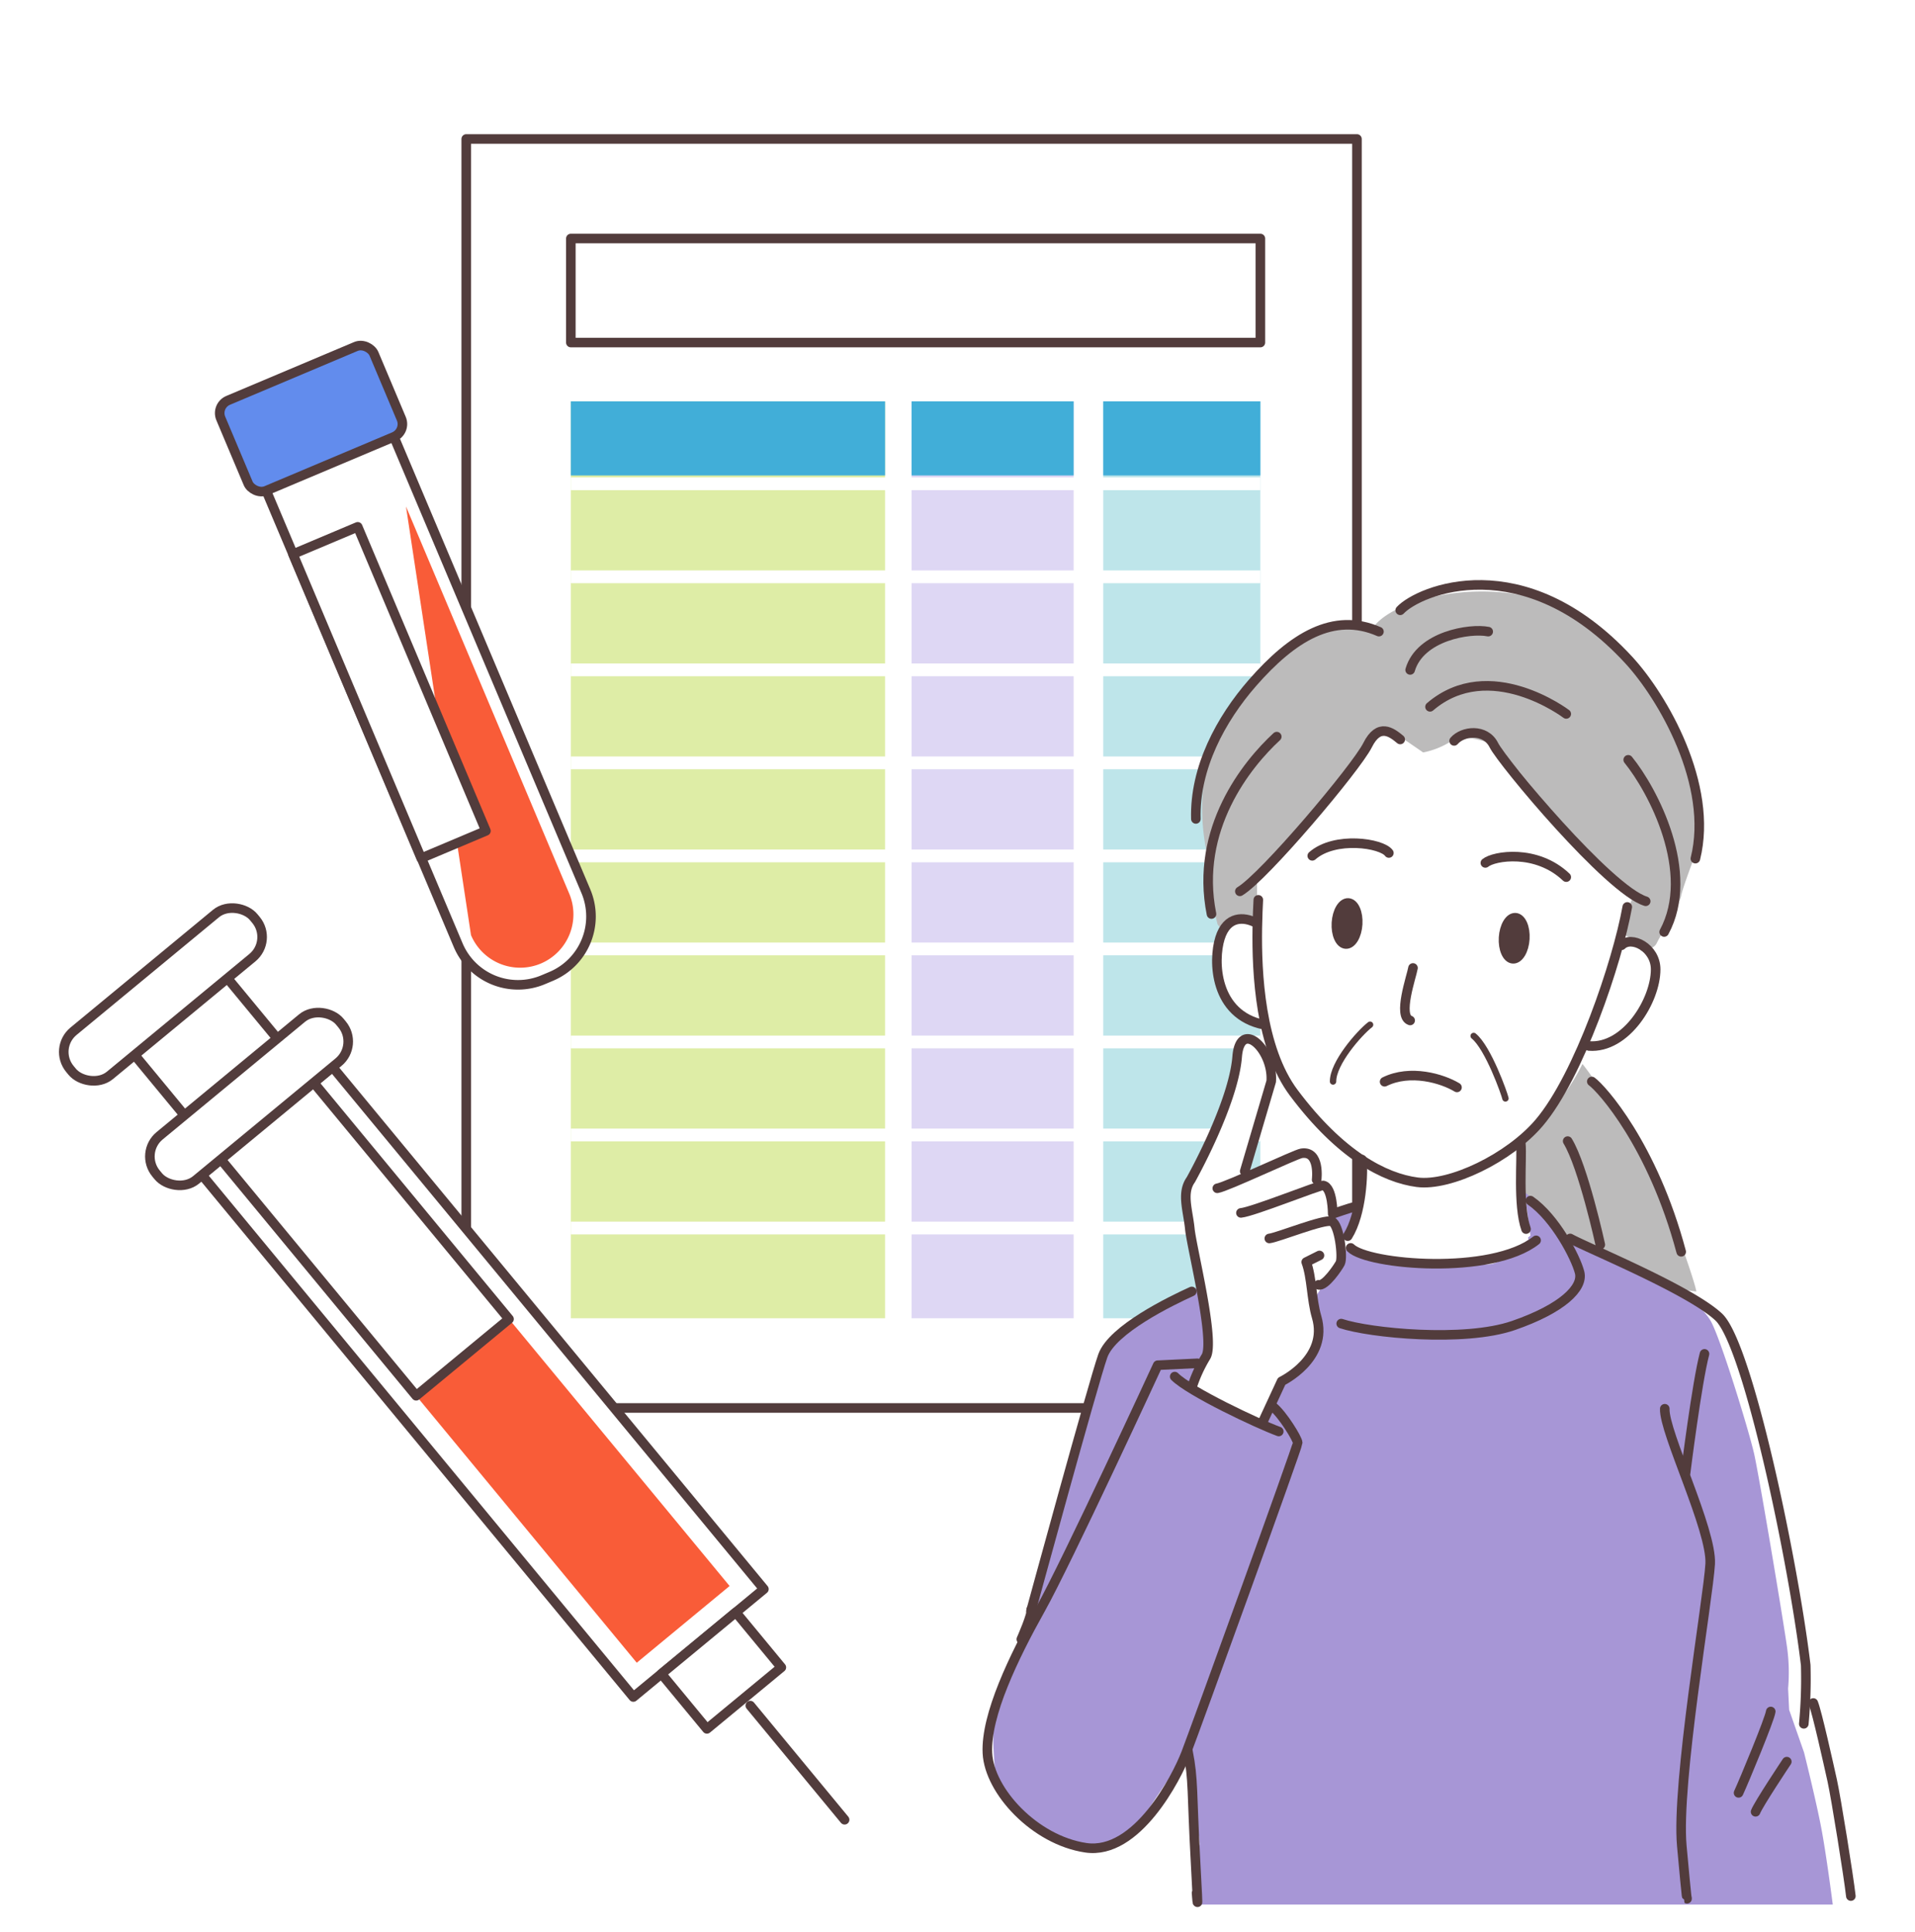 <svg xmlns="http://www.w3.org/2000/svg" width="300" height="302.667" viewBox="0 0 300 302.667"><g data-name="アートワーク 56"><g data-name="グループ 7160"><g data-name="レイヤー 1"><path data-name="長方形 4008" fill="#fff" d="M0 0h300v302.667H0z"/></g><g data-name="レイヤー 2"><g data-name="グループ 7155"><path data-name="長方形 4009" fill="#fff" stroke="#523c3c" stroke-linecap="round" stroke-linejoin="round" stroke-width="1.5" d="M73.039 21.771h139.539V220.55H73.039z"/><path data-name="長方形 4010" fill="#fff" stroke="#523c3c" stroke-linecap="round" stroke-linejoin="round" stroke-width="1.5" d="M89.427 37.364h108.02v16.295H89.427z"/><path data-name="長方形 4011" fill="#deeda6" d="M89.427 62.87h49.226v143.627H89.427z"/><path data-name="長方形 4012" fill="#ded7f4" d="M142.809 62.87h25.384v143.627h-25.384z"/><path data-name="長方形 4013" fill="#bee5ea" d="M172.834 62.87h24.613v143.627h-24.613z"/><path data-name="長方形 4014" fill="#41aed8" d="M89.427 62.87h49.226v11.604H89.427z"/><path data-name="長方形 4015" fill="#41aed8" d="M142.809 62.87h25.384v11.604h-25.384z"/><path data-name="長方形 4016" fill="#41aed8" d="M172.834 62.87h24.613v11.604h-24.613z"/><g data-name="グループ 7154" fill="none" stroke="#fff" stroke-miterlimit="10" stroke-width="2"><path data-name="線 6385" d="M89.427 75.782h108.02"/><path data-name="線 6386" d="M89.427 90.355h108.02"/><path data-name="線 6387" d="M89.427 104.928h108.02"/><path data-name="線 6388" d="M89.427 119.5h108.02"/><path data-name="線 6389" d="M89.427 134.073h108.02"/><path data-name="線 6390" d="M89.427 148.646h108.02"/><path data-name="線 6391" d="M89.427 163.219h108.02"/><path data-name="線 6392" d="M89.427 177.791h108.02"/><path data-name="線 6393" d="M89.427 192.364h108.02"/></g></g><g data-name="グループ 7157"><path data-name="パス 54484" d="M265.744 202.313c-.3-2.075-5.632-16.6-6.818-18.971s-10.374-16.377-11.56-17.266 6.521-17.118 6.521-17.118 4.743.593 5.632-1.185 3.557-6 3.853-7.485 2.668-7.632 2.668-7.632 2.668-16.155-14.672-33.05c-10.96-10.679-31.272-7.262-36.014-1.63a18.781 18.781 0 00-19.267 8.892c-2.075 3.557-10.078 10.671-7.114 26.381a54.139 54.139 0 001.778 11.56l27.27 34.976 31.716 20.453z" fill="#bcbbbb"/><path data-name="パス 54485" d="M186.951 298.346h100.167s-1-7.833-1.833-12.167-2.667-11.666-2.667-11.666l-2.333-6.667-.167-3.333a28.6 28.6 0 00-.167-6.5c-.5-3.667-4.333-26.667-5.166-30.334s-5.334-18.333-6.834-20.833-5.666-5.5-5.666-5.5l-17.167-7.833s-4.167-5.334-6.167-6.667c-1 1.667.5 7.333.5 7.333s-3.833 3.5-5.833 3.834-16-.167-16-.167-5.77-1.2-6.468-2.515a3.148 3.148 0 01-.365-2.318s2.125-5.054 1.646-4.694-29.813 16.027-29.813 16.027-7.667 3.667-8.833 5.833-13 45.667-13 45.667-4.5 12.333-5 14.167.166 8 .166 8 5.667 10.166 10.834 11.166 10 0 11.5-3 8-12 8-12.333 1.666 15 1.666 15z" fill="#a796d6"/><path data-name="パス 54486" d="M189.215 210.893s-2.075 6.965-2.371 6.965c2.964 2.223 11.264 5.188 11.264 5.188l2.519-7.114s6.966-4 6.076-5.78-.444-7.262-.444-7.262l4.891-7.559c12.321 4.041 22.032 3.74 28.6-1.779l-1.835-14.063s8.448-7.559 11.115-15.562c5.336-.889 10.227-5.335 10.227-8.892s-3.557-8.893-4.891-8.448 1.334-5.78 1.334-5.78c-7.559-6.669-19.119-22.231-20.9-23.565s-6.005-2.3-7.466-1.129a12.7 12.7 0 01-4.385 1.754l-4.677-3.215s-2.047 0-2.924 1.169-18.417 22.51-18.417 22.51v5.846c-3.508-.584-5.262.585-5.554 2.631s-3.508 11.693 6.724 14.324c2.338 5.555 13.739 20.464 16.078 21.925-.292 4.093-1.754 5.262-1.754 5.262s-.553 5.53-1.43 5.53-2.371-2.668-2.371-2.668-.6-7.1-1.186-5.928c-.024.05-.635-4.371-2.815-4.891-2.689-.64-7.245 2.657-9.782 3.557.445-2.816 3.96-12.487 4.446-14.672.3-1.334-1.495-6.746-4.446-6.67-2.479 8.893-9.078 24.938-9.189 23.713z" fill="#fff"/><g data-name="グループ 7156" stroke="#523c3c" stroke-linecap="round" stroke-linejoin="round"><path data-name="パス 54487" d="M197.124 140.955c-.047 1-.127 2.544-.157 4.444-.111 6.985.446 18.765 5.715 25.79 7.336 9.782 14.228 13.339 19.341 14.006s14.423-3.8 19.119-9.337c6.224-7.336 12.227-25.121 13.783-33.791" fill="none" stroke-width="1.5"/><path data-name="パス 54488" d="M161.555 252.11c.222.667-1.556 4.668-1.556 4.668" fill="none" stroke-width="1.5"/><path data-name="パス 54489" d="M227.8 116.057c1.334-1.557 4.891-2 6.225.667s18.007 22.675 23.787 24.454" fill="none" stroke-width="1.5"/><path data-name="パス 54490" d="M219.355 115.834c-1.334-1.111-3.334-2.667-5.113.89s-16.228 20.674-20.008 22.9" fill="none" stroke-width="1.5"/><path data-name="パス 54491" d="M196.68 144.512c-1.779-.889-4.446-1.111-5.558 2.446s-.889 12 6.892 13.56" fill="none" stroke-width="1.5"/><path data-name="パス 54492" d="M254.035 148.069c1.557-1.556 5.336.379 5.336 3.779 0 4.891-4.669 12.45-10.449 12" fill="none" stroke-width="1.5"/><path data-name="パス 54493" d="M216.021 98.939c-7.114-3.112-13.561.889-19.786 8-4.977 5.688-9.115 13.339-8.892 21.342" fill="none" stroke-width="1.5"/><path data-name="パス 54494" d="M200.014 115.39c-4.672 4.312-12.894 14.45-10.226 27.788" fill="none" stroke-width="1.5"/><path data-name="パス 54495" d="M219.355 95.6c2.89-3.112 19.3-10.084 35.792 7.781 5.335 5.78 13.339 19.563 10.449 31.123" fill="none" stroke-width="1.5"/><path data-name="パス 54496" d="M224.024 110.721c9.337-8 21.341 1.112 21.341 1.112" fill="none" stroke-width="1.5"/><path data-name="パス 54497" d="M255.073 119.021c3.853 4.742 10.671 17.636 5.632 26.973" fill="none" stroke-width="1.5"/><path data-name="パス 54498" d="M220.911 104.941c1.557-5.335 9.385-6.571 12.227-6" fill="none" stroke-width="1.5"/><path data-name="パス 54499" d="M232.694 135.175c1.334-1.111 8-2.223 12.671 2.223" fill="none" stroke-width="1.5"/><path data-name="パス 54500" d="M217.577 133.619c-1.112-1.556-8.448-2.668-12 .445" fill="none" stroke-width="1.5"/><path data-name="パス 54501" d="M221.356 151.626c-.222 1.334-2.445 7.559-.445 8.226" fill="none" stroke-width="1.5"/><path data-name="パス 54502" d="M216.91 169.45c4.024-1.993 9.022-.508 11.338.889" fill="none" stroke-width="1.5"/><ellipse data-name="楕円形 5650" cx="3.223" cy="1.667" rx="3.223" ry="1.667" transform="rotate(-86.56 183.049 -37.17)" fill="#523c3c" stroke-width="1.5"/><ellipse data-name="楕円形 5651" cx="3.223" cy="1.667" rx="3.223" ry="1.667" transform="rotate(-86.56 197.368 -49.917)" fill="#523c3c" stroke-width="1.5"/><path data-name="パス 54503" d="M213.353 181.638c.222 2 0 8.448-2.223 12" fill="none" stroke-width="1.5"/><path data-name="パス 54504" d="M238.252 179.192c.222 2.223-.519 9.56.815 13.339" fill="none" stroke-width="1.5"/><path data-name="パス 54505" d="M249.367 169.411c1.556 1.111 9.559 10 14.005 26.677" fill="none" stroke-width="1.5"/><path data-name="パス 54506" d="M245.588 178.748c2.445 4 5.113 16.228 5.113 16.228" fill="none" stroke-width="1.5"/><path data-name="パス 54507" d="M230.861 162.281c2.282 1.841 4.843 9.115 4.978 9.782" fill="none"/><path data-name="パス 54508" d="M214.632 160.518c-1.7 1.318-5.819 6.019-5.8 8.893" fill="none"/><path data-name="パス 54509" d="M194.995 183.475l4.15-14.08c.371-4.923-4.848-9.946-5.335-3.854-.593 7.411-7.263 19.267-7.263 19.267-1.482 2.075-.444 4.743-.148 7.707s4 17.637 2.52 20.008a22.316 22.316 0 00-2.223 4.891" fill="none" stroke-width="1.5"/><path data-name="パス 54510" d="M190.7 186.142c1.5-.236 12.265-5.344 13.191-5.483 2.964-.445 2.371 4.149 2.371 4.149" fill="none" stroke-width="1.5"/><path data-name="パス 54511" d="M198.849 194c1.333-.148 8.6-3.112 9.781-2.668s1.779 5.632 1.334 6.522c-.3.592-2.371 3.705-3.409 3.408" fill="none" stroke-width="1.5"/><path data-name="パス 54512" d="M197.959 222.453l2.816-6.077s7.411-3.557 5.484-10.078c-.808-2.734-.741-6.224-1.63-8.6l2.074-1.037" fill="none" stroke-width="1.5"/><path data-name="パス 54513" d="M184.028 215.635c2.371 2.372 13.042 7.411 16.3 8.6" fill="none" stroke-width="1.5"/><path data-name="パス 54514" d="M199.441 220.378c1.482 1.185 3.854 5.039 3.854 5.632s-16.007 44.758-17.489 48.611-7.706 16.006-15.706 14.821-15.117-8.893-15.414-14.821 4.15-15.117 8.3-22.527 18.377-38.237 18.377-38.237l6.225-.3" fill="none" stroke-width="1.5"/><path data-name="パス 54515" d="M211.594 195.479c2.668 2.668 22.077 4.334 29.049-1.185" fill="none" stroke-width="1.5"/><path data-name="パス 54516" d="M210.112 207.336c4.446 1.482 19.267 2.964 26.974.3s10.967-5.928 10.374-8.3-3.853-8.6-7.707-11.264" fill="none" stroke-width="1.5"/><path data-name="パス 54517" d="M212.483 188.958c-1.185.3-3.705 1.186-3.705 1.186s0-4.15-1.482-4.446c-.535-.107-10.965 4.115-12.894 4.3" fill="none" stroke-width="1.5"/><path data-name="パス 54518" d="M186.7 202.3c-3.261 1.482-12.45 5.928-13.932 10.078S161.5 252.39 161.5 252.39" fill="none" stroke-width="1.5"/><path data-name="パス 54519" d="M245.978 194c2.668 1.482 18.67 8.013 23.268 12.3 4.577 4.268 11.709 38.386 13.635 54.54a75.587 75.587 0 01-.3 9.189" fill="none" stroke-width="1.5"/><path data-name="パス 54520" d="M267.023 212.078c-1.185 4.446-2.964 18.674-2.964 18.674" fill="none" stroke-width="1.5"/><path data-name="パス 54521" d="M260.8 220.674c-.167 3.663 7.41 18.971 7.114 24.306s-5.336 34.384-4.447 44.165.819 8.2.819 8.2" fill="none" stroke-width="1.5"/><path data-name="パス 54522" d="M186.1 274.325c.889 4.446.593 6.521 1.185 17.192s.163 5 .163 5" fill="none" stroke-width="1.5"/><path data-name="パス 54523" d="M284.067 266.766c.593 1.482 2.371 9.485 2.964 12.153s2.587 15.094 2.92 18.094" fill="none" stroke-width="1.5"/><path data-name="パス 54524" d="M277.4 268.1c-.149 1.186-4.15 10.819-5.039 12.746" fill="none" stroke-width="1.5"/><path data-name="パス 54525" d="M275.026 283.81c.445-1.186 4.891-7.855 4.891-7.855" fill="none" stroke-width="1.5"/></g></g><g data-name="グループ 7158"><path data-name="長方形 4017" fill="#fff" stroke="#523c3c" stroke-linecap="round" stroke-linejoin="round" stroke-width="1.5" d="M31.645 184.054L52.1 167.152l67.571 81.776-20.455 16.902z"/><path data-name="長方形 4018" fill="#f95c38" d="M65.198 218.642l14.545-12.019 34.554 41.818-14.545 12.019z"/><path data-name="長方形 4019" fill="#fff" stroke="#523c3c" stroke-linecap="round" stroke-linejoin="round" stroke-width="1.5" d="M19.325 163.128l14.545-12.019 45.872 55.515-14.545 12.019z"/><rect data-name="長方形 4020" width="37.344" height="8.962" rx="4.198" transform="rotate(-39.567 261.913 60.034)" fill="#fff" stroke="#523c3c" stroke-linecap="round" stroke-linejoin="round" stroke-width="1.5"/><rect data-name="長方形 4021" width="37.344" height="8.962" rx="4.198" transform="rotate(-39.56 232.452 70.599)" fill="#fff" stroke="#523c3c" stroke-linecap="round" stroke-linejoin="round" stroke-width="1.5"/><path data-name="長方形 4022" fill="#fff" stroke="#523c3c" stroke-linecap="round" stroke-linejoin="round" stroke-width="1.5" d="M103.615 262.195l11.659-9.634 7.13 8.629-11.66 9.633z"/><path data-name="線 6394" fill="none" stroke="#523c3c" stroke-linecap="round" stroke-linejoin="round" stroke-width="1.5" d="M117.541 267.177l14.773 17.879"/></g><g data-name="グループ 7159"><path data-name="長方形 4023" d="M40.629 74.308l20.004-8.45h0l31.148 73.746a10.173 10.173 0 01-5.413 13.33l-1.262.532a10.173 10.173 0 01-13.33-5.413L40.63 74.308h0z" fill="#fff" stroke="#523c3c" stroke-linecap="round" stroke-linejoin="round" stroke-width="1.5"/><path data-name="パス 54526" d="M84.728 150.933a8.362 8.362 0 01-10.943-4.451L63.6 79.337l25.578 60.654a8.362 8.362 0 01-4.45 10.942z" fill="#f95c38"/><rect data-name="長方形 4024" width="26.044" height="15.352" rx="2.166" transform="rotate(-22.865 174.015 -51.663)" fill="#628ced" stroke="#523c3c" stroke-linecap="round" stroke-linejoin="round" stroke-width="1.5"/><path data-name="長方形 4025" fill="#fff" stroke="#523c3c" stroke-linecap="round" stroke-linejoin="round" stroke-width="1.5" d="M45.897 86.803l10.142-4.277 20.086 47.63-10.142 4.277z"/></g></g></g></g></svg>